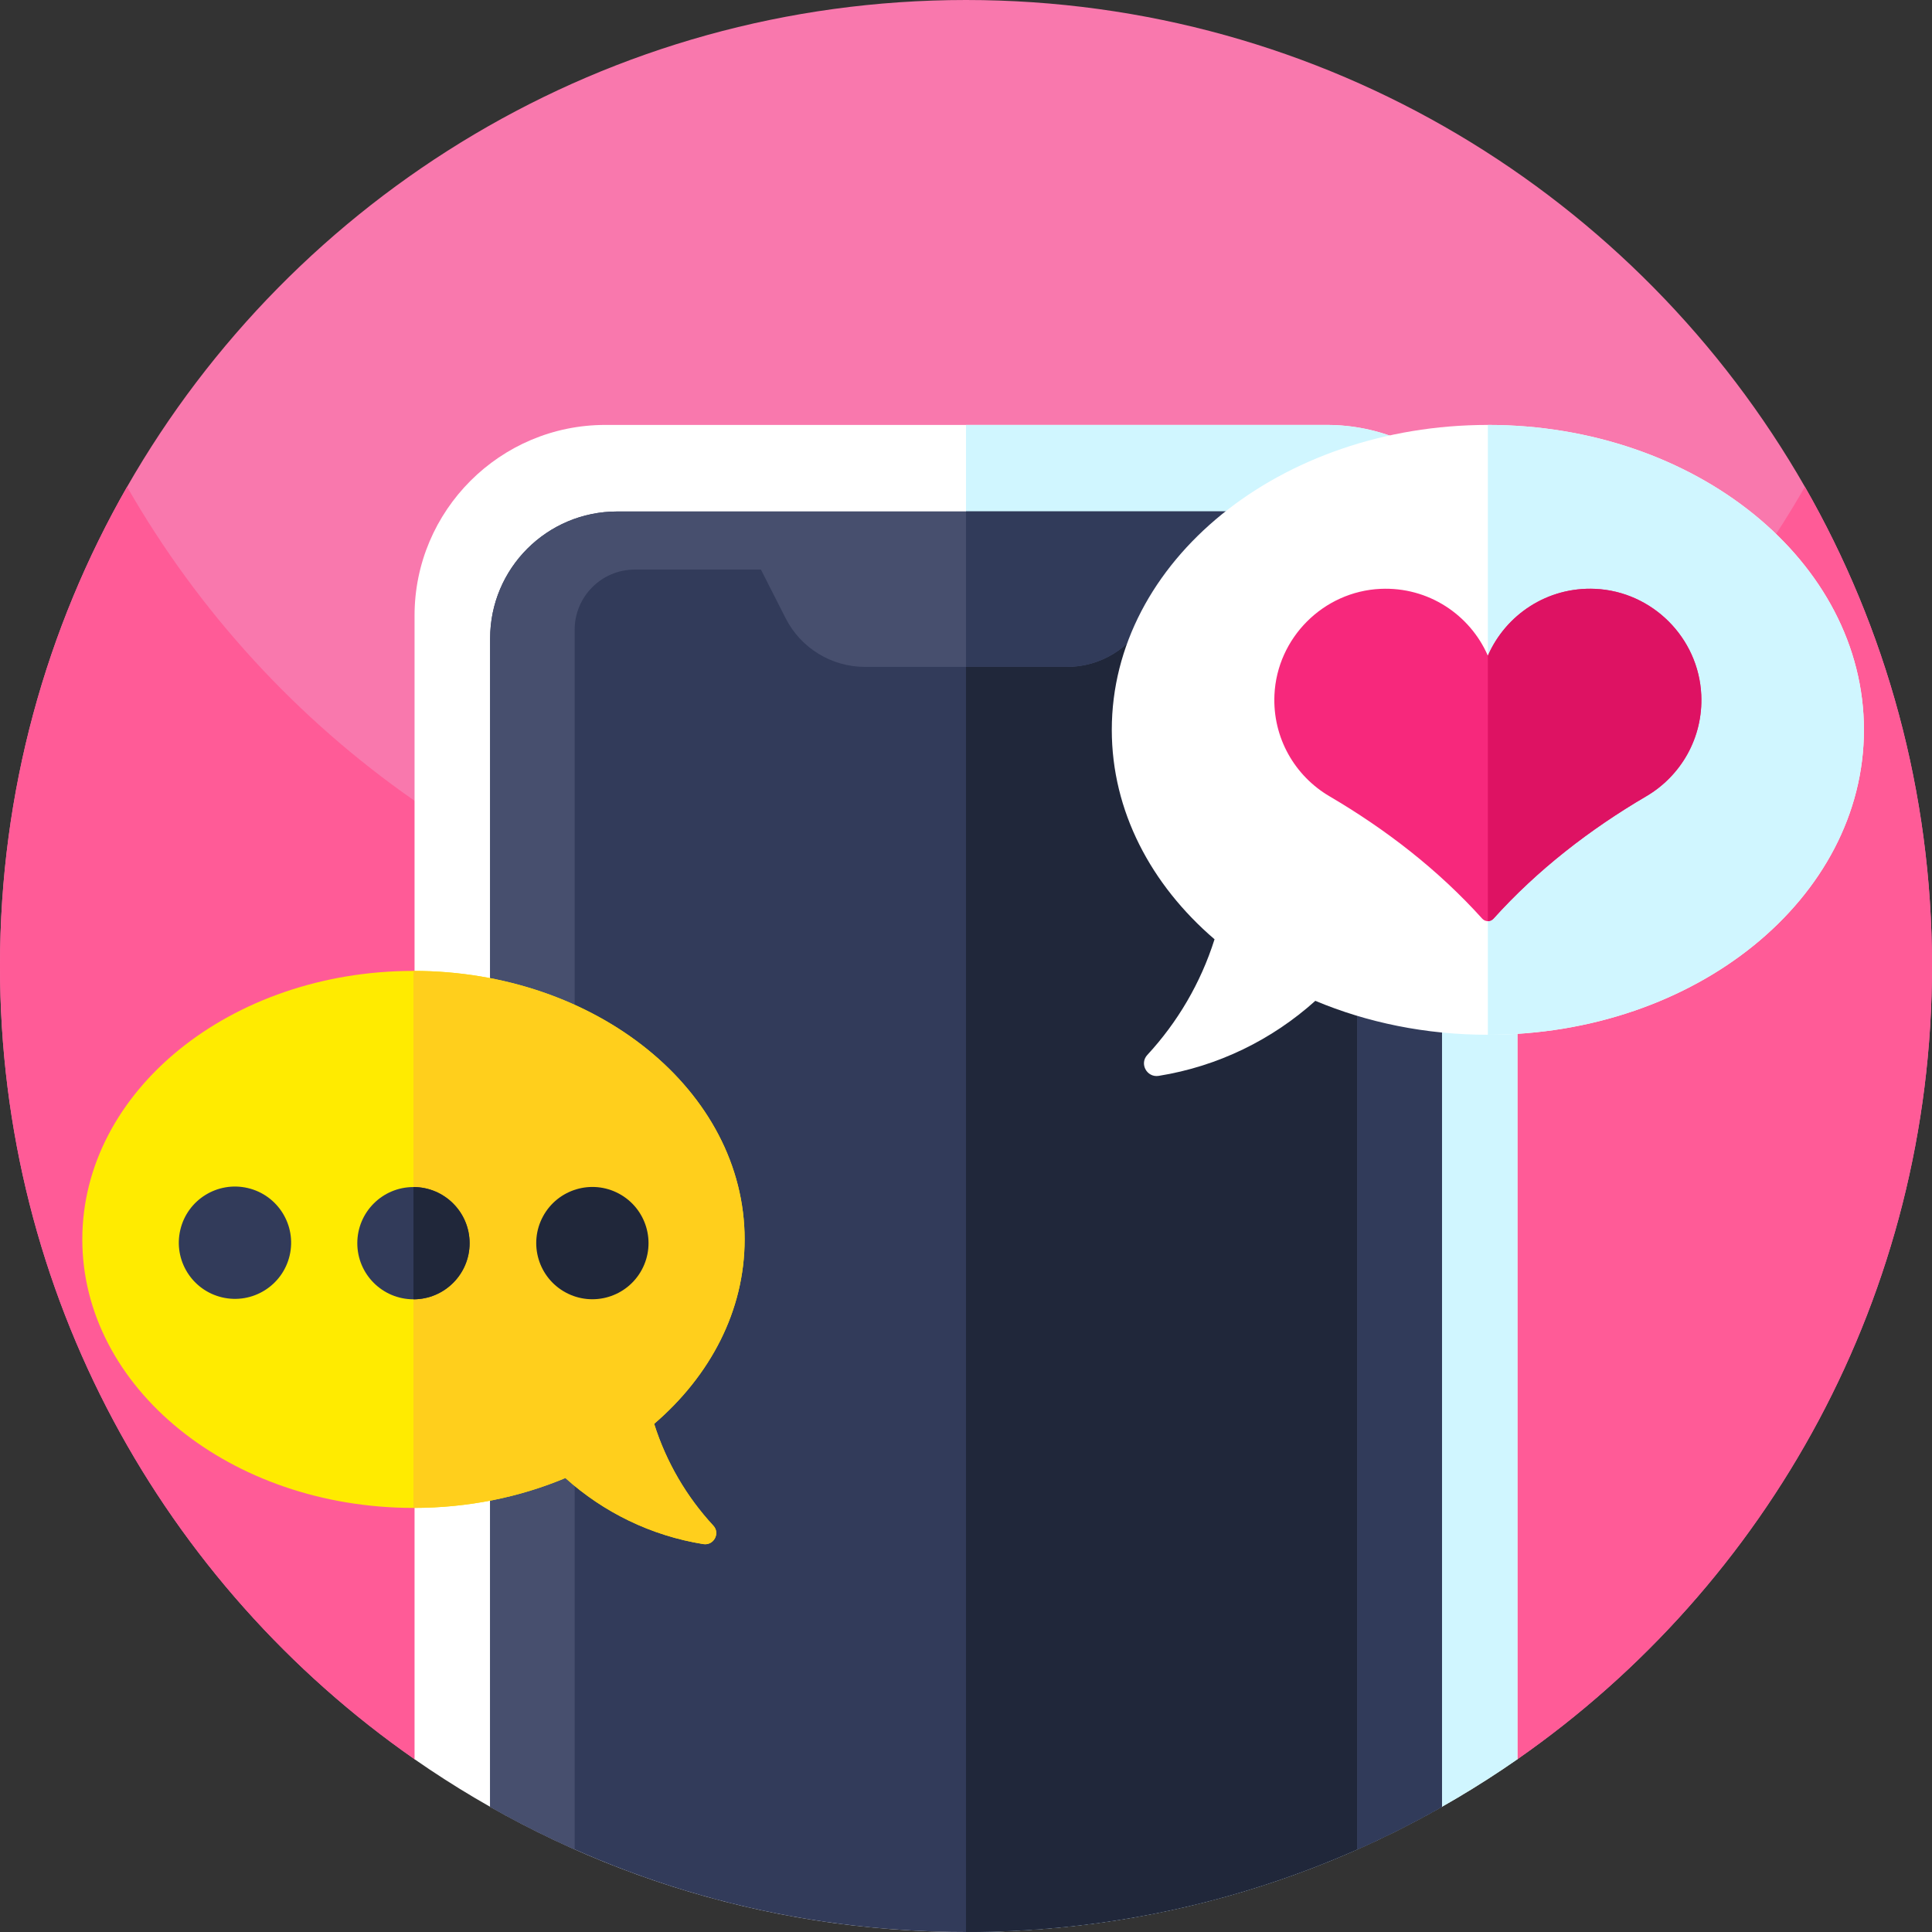 <svg id="Capa_1" enable-background="new 0 0 512 512" height="512" viewBox="0 0 512 512" width="512" xmlns="http://www.w3.org/2000/svg"><rect x="0" y="0" width="512" height="512" fill="#333333" stroke="none"/><g><g><g><path d="m512 256c0 87.05-43.46 163.96-109.86 210.21h-292.28c-66.4-46.25-109.86-123.16-109.86-210.21 0-46.21 12.25-89.56 33.68-126.99 44.11-77.07 127.15-129.01 222.32-129.01s178.21 51.94 222.32 129.01c21.43 37.43 33.68 80.78 33.68 126.99z" fill="#f978ad"/><path d="m512 256c0 87.05-43.46 163.96-109.86 210.21h-292.28c-66.4-46.25-109.86-123.16-109.86-210.21 0-46.21 12.25-89.56 33.68-126.99 18.93 33.07 45.03 61.52 76.18 83.2 6.47 4.51 13.15 8.72 20.03 12.62 7.25 4.12 14.72 7.89 22.4 11.29 31.7 14.08 66.79 21.89 103.71 21.89s72.01-7.81 103.71-21.88c7.67-3.41 15.15-7.18 22.4-11.3 6.88-3.9 13.56-8.11 20.03-12.62 31.15-21.68 57.25-50.13 76.18-83.2 21.43 37.43 33.68 80.78 33.68 126.99z" fill="#ff5b97"/></g></g><g><g><g><path d="m351.6 112.61h-191.2c-27.87 0-50.54 22.67-50.54 50.53v303.07c41.44 28.86 91.81 45.79 146.14 45.79s104.7-16.93 146.14-45.79v-303.07c0-27.86-22.67-50.53-50.54-50.53z" fill="#fff"/><path d="m402.14 163.14v303.07c-41.44 28.86-91.81 45.79-146.14 45.79v-399.39h95.6c27.87 0 50.54 22.67 50.54 50.53z" fill="#d0f6ff"/><path d="m382.11 169.2v309.63c-7.25 4.11-14.73 7.88-22.4 11.29-31.7 14.06-66.79 21.88-103.71 21.88-45.85 0-88.89-12.06-126.11-33.17v-309.63c0-18.59 15.07-33.65 33.66-33.65h184.9c18.59 0 33.66 15.06 33.66 33.65z" fill="#323b5a"/><path d="m382.11 169.2v309.63c-7.25 4.11-14.73 7.88-22.4 11.29-31.7 14.06-66.79 21.88-103.71 21.88v-376.45h92.45c18.59 0 33.66 15.07 33.66 33.65z" fill="#20273a"/><path d="m348.45 135.55h-184.9c-18.59 0-33.66 15.07-33.66 33.65v309.63c7.25 4.11 14.72 7.88 22.4 11.28v-323.21c0-8.81 7.14-15.96 15.95-15.96h33.41l6.54 12.88c4.03 7.92 12.15 12.91 21.03 12.91h53.56c8.88 0 17-4.99 21.03-12.91l6.54-12.88h33.41c8.81 0 15.95 7.15 15.95 15.96v323.22c7.67-3.41 15.15-7.18 22.4-11.29v-309.63c0-18.58-15.07-33.65-33.66-33.65z" fill="#474f6e"/></g><path d="m382.11 169.2v309.63c-7.25 4.11-14.73 7.88-22.4 11.29v-323.22c0-8.81-7.14-15.96-15.95-15.96h-33.41l-6.54 12.88c-4.03 7.92-12.15 12.91-21.03 12.91h-26.78v-41.18h92.45c18.59 0 33.66 15.07 33.66 33.65z" fill="#313b5a"/></g><g><path d="m493.96 193.417c0 44.629-44.622 80.808-99.662 80.808-16.487 0-32.033-3.247-45.725-8.997-11.447 10.303-25.782 17.366-41.51 19.889-3.118.501-5.162-3.22-3.017-5.54 7.996-8.646 14.159-19.064 17.819-30.659-16.872-14.477-27.229-34.008-27.229-55.5 0-44.629 44.622-80.808 99.663-80.808 55.039-.001 99.661 36.178 99.661 80.807z" fill="#fff"/><path d="m493.96 193.417c0 44.629-44.622 80.808-99.662 80.808v-161.616c55.04 0 99.662 36.179 99.662 80.808z" fill="#d0f6ff"/><path d="m436.281 211.013c-7.509 4.404-14.721 9.288-21.513 14.68s-13.165 11.304-18.989 17.772c-.399.433-.94.656-1.482.656-.541 0-1.082-.223-1.482-.656-11.656-12.941-25.484-23.637-40.502-32.452-9.106-5.344-15.093-15.431-14.572-26.871.697-15.12 12.975-27.392 28.095-28.088 12.705-.582 23.745 6.88 28.461 17.717 4.722-10.838 15.756-18.299 28.46-17.717 15.12.697 27.398 12.969 28.095 28.088.529 11.44-5.465 21.534-14.571 26.871z" fill="#f7287c"/><path d="m436.281 211.013c-7.509 4.404-14.721 9.288-21.513 14.68s-13.165 11.304-18.989 17.772c-.399.433-.94.656-1.482.656v-70.35c4.722-10.838 15.756-18.299 28.46-17.717 15.12.697 27.398 12.969 28.095 28.088.529 11.44-5.465 21.534-14.571 26.871z" fill="#de1263"/></g><g><path d="m189.045 404.322c1.884 2.041.084 5.317-2.658 4.877-13.846-2.219-26.478-8.435-36.557-17.509-12.057 5.065-25.746 7.923-40.262 7.923-48.467 0-87.755-31.858-87.755-71.157s39.288-71.157 87.755-71.157 87.766 31.858 87.766 71.157c0 18.922-9.126 36.128-23.977 48.875 3.223 10.204 8.644 19.382 15.688 26.991z" fill="#ffeb00"/><path d="m189.045 404.322c1.884 2.041.084 5.317-2.658 4.877-13.846-2.219-26.478-8.435-36.557-17.509-12.057 5.065-25.746 7.923-40.262 7.923v-142.314c48.467 0 87.766 31.858 87.766 71.157 0 18.922-9.126 36.128-23.977 48.875 3.223 10.204 8.644 19.382 15.688 26.991z" fill="#ffcf1c"/></g><g><ellipse cx="62.153" cy="329.455" fill="#323b5a" rx="14.877" ry="14.877" transform="matrix(.228 -.974 .974 .228 -272.791 314.753)"/><path d="m124.45 329.46c0 8.21-6.67 14.87-14.88 14.87-8.22 0-14.88-6.66-14.88-14.87 0-8.22 6.66-14.88 14.88-14.88 8.21 0 14.88 6.66 14.88 14.88z" fill="#323b5a"/><ellipse cx="156.983" cy="329.455" fill="#20273a" rx="14.877" ry="14.877" transform="matrix(.475 -.88 .88 .475 -207.499 311.089)"/></g><path d="m124.45 329.46c0 8.21-6.67 14.87-14.88 14.87v-29.75c8.21 0 14.88 6.66 14.88 14.88z" fill="#20273a"/></g></g></svg>